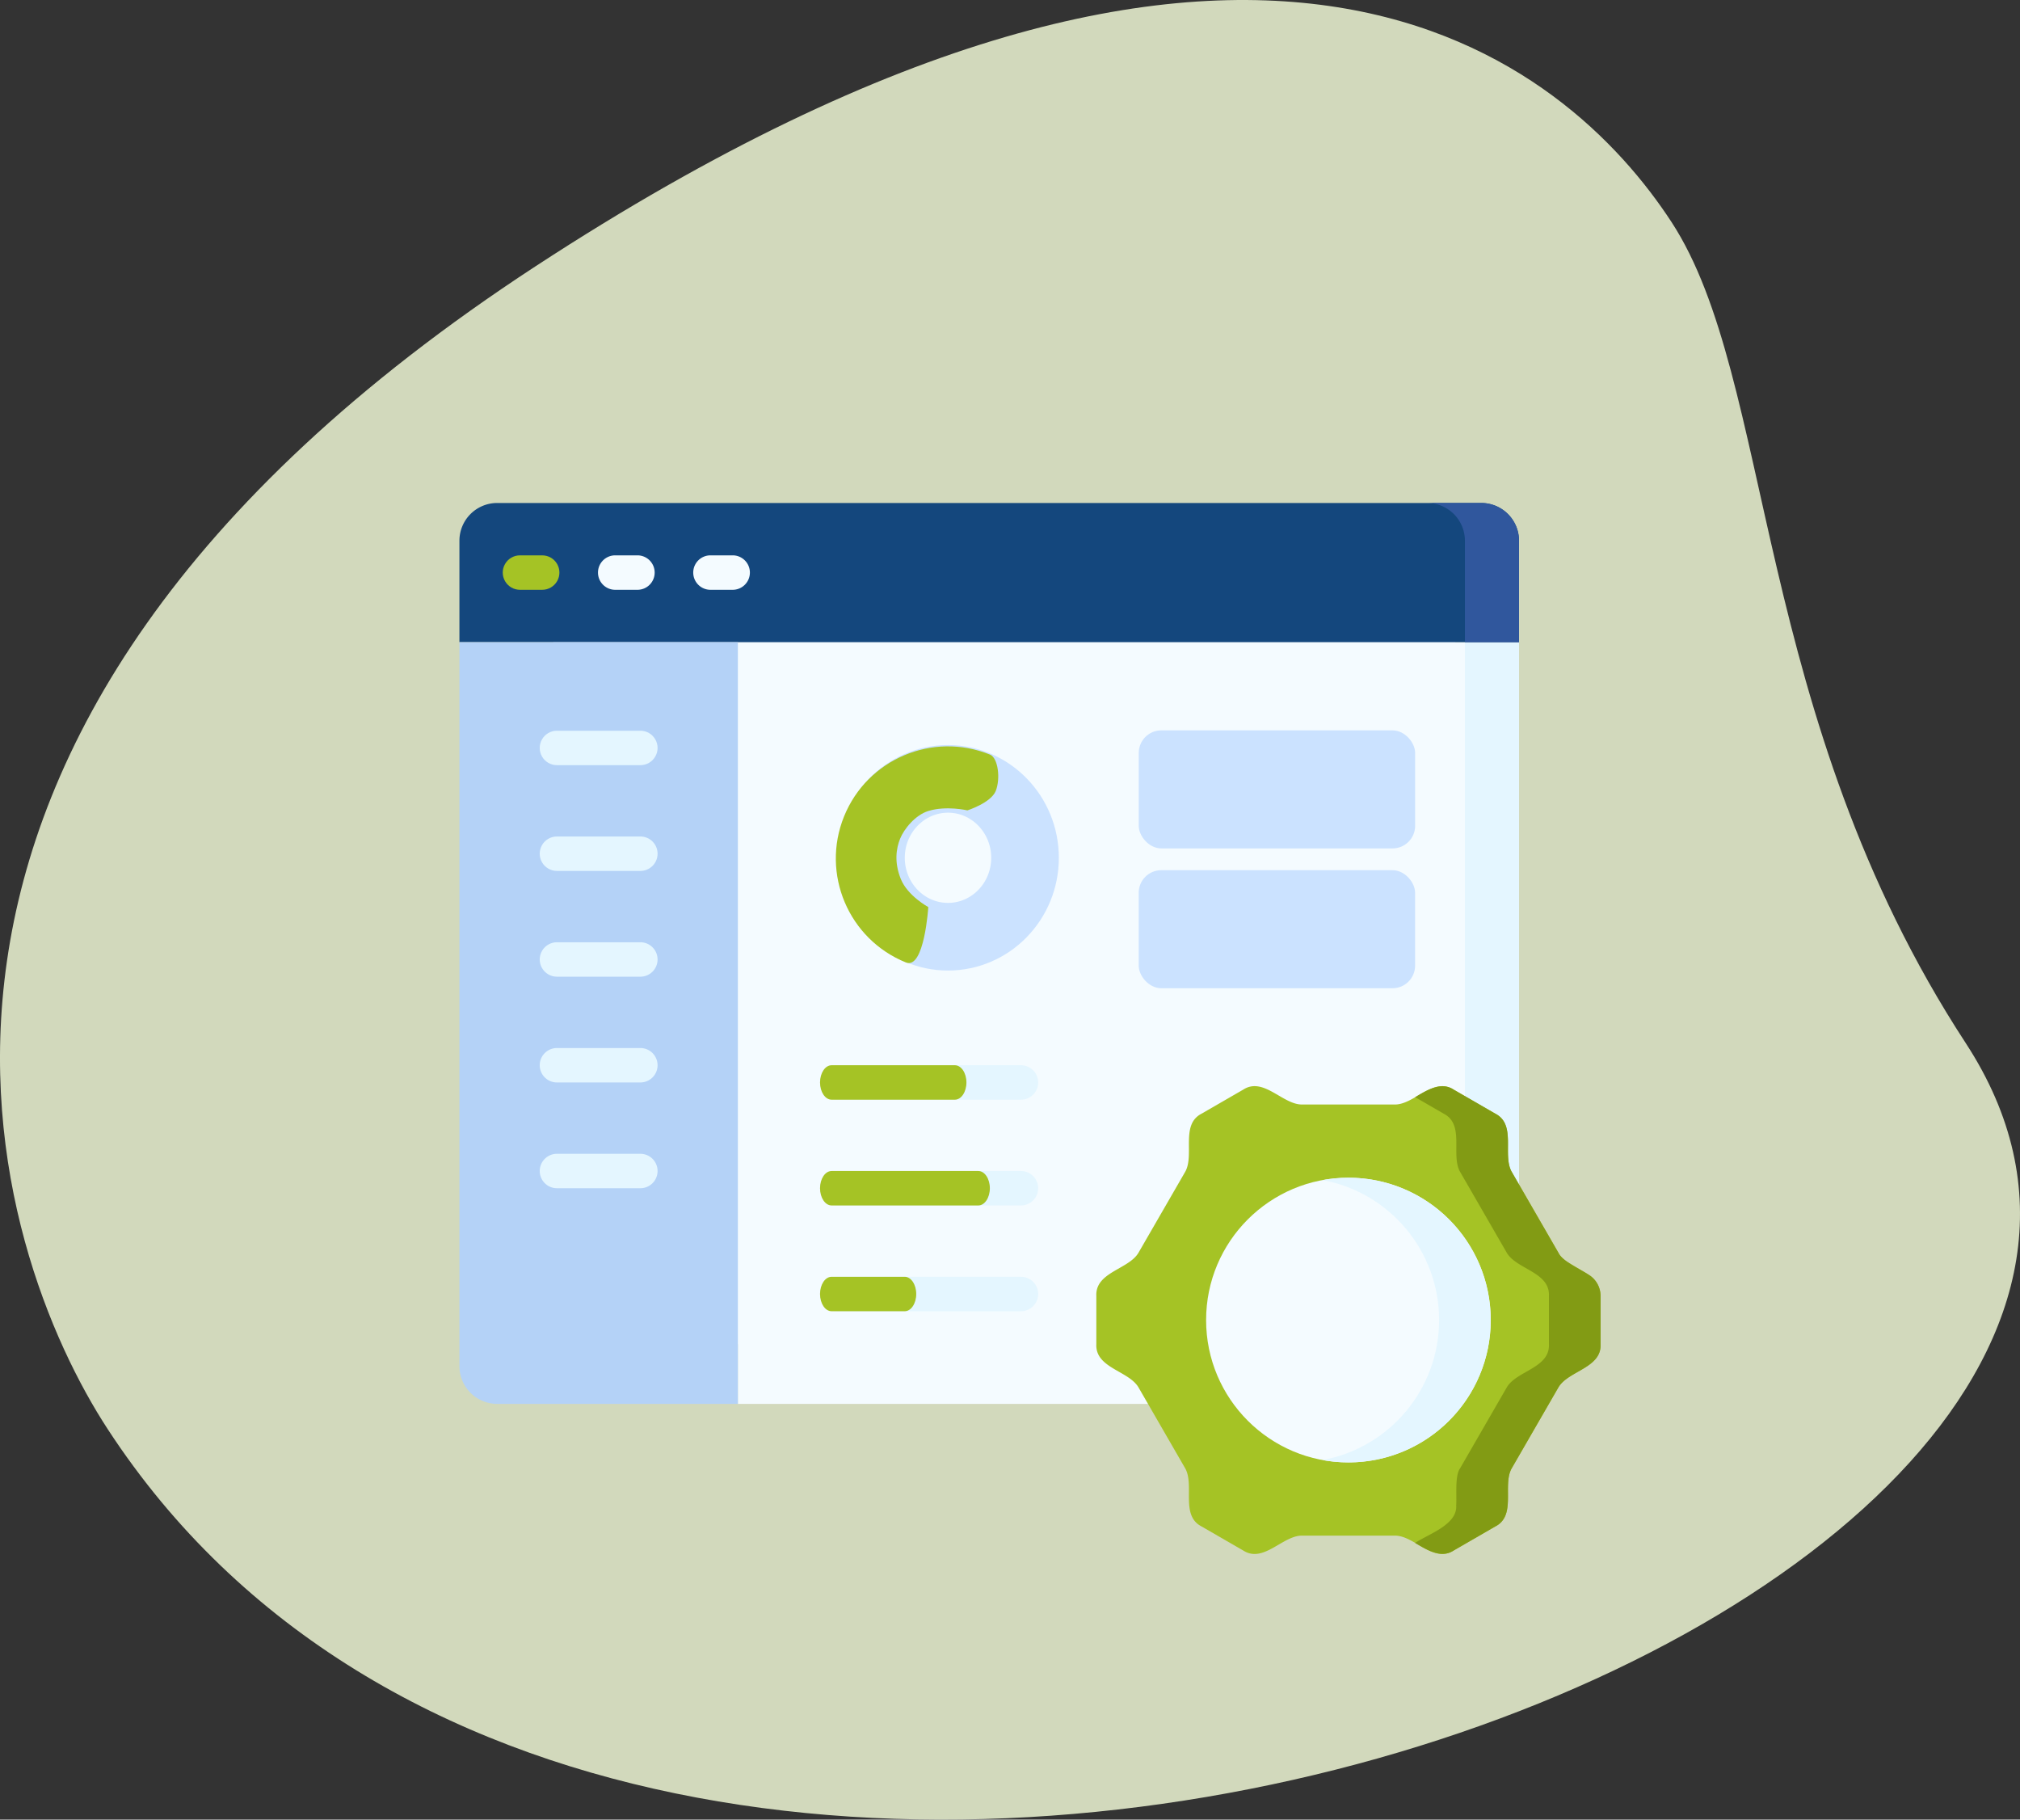 <svg xmlns="http://www.w3.org/2000/svg" xmlns:xlink="http://www.w3.org/1999/xlink" width="537.6" height="484.164" xmlns:v="https://vecta.io/nano"><rect width="100%" height="100%" fill="#333333" stroke="none"/><path d="M523.135 277.515c-56.9-87.13-50.855-176.441-78.283-218.434S335.68-55.31 142.537 70.847-1.48 334.147 28.701 380.323c141.25 216.237 595.225 51.501 494.434-102.808z" fill="#f1fad7" opacity=".836"/><path d="M394.22 373.547H196.376v-15.878l-21.756-15.743-30.322-189.57h220.329l22.8 18.516h16.841v192.626c0 2.665-1.058 5.221-2.943 7.105s-4.44 2.943-7.105 2.943z" fill="#f4fbff"/><path d="M389.87 170.867v192.631a10.05 10.05 0 0 1-10.047 10.048h14.4a10.05 10.05 0 0 0 10.048-10.048V170.867z" fill="#e4f6ff"/><path d="M404.27 170.867h-282v-26.983a10.05 10.05 0 0 1 10.048-10.048h261.9a10.05 10.05 0 0 1 10.052 10.048v26.983z" fill="#14477d"/><path d="M394.223 133.836h-14.4a10.05 10.05 0 0 1 10.048 10.048v26.984h14.4v-26.984a10.05 10.05 0 0 0-10.048-10.048z" fill="#30579d"/><path d="M144.299 156.935h-5.915c-1.637 0-3.15-.874-3.969-2.291s-.819-3.165 0-4.583 2.332-2.292 3.969-2.291h5.915c1.637 0 3.15.874 3.969 2.291s.819 3.165 0 4.583-2.332 2.292-3.969 2.291z" fill="#a5c325"/><path d="M169.647 156.935h-5.915c-2.531 0-4.583-2.052-4.583-4.583s2.052-4.583 4.583-4.583h5.915c1.637 0 3.15.874 3.969 2.291a4.58 4.58 0 0 1-3.969 6.874zm25.344 0h-5.91c-2.531 0-4.583-2.052-4.583-4.583s2.052-4.583 4.583-4.583h5.91c2.531 0 4.583 2.052 4.583 4.583s-2.052 4.583-4.583 4.583z" fill="#f4fbff"/><path d="M417.114 335.762l5.644 3.393a6.63 6.63 0 0 1 3.214 5.681v12.819c.307 6.343-8.521 7.052-11.183 11.441l-12.5 21.654c-2.469 4.5 1.33 12.5-4.316 15.405l-11.1 6.41c-5.34 3.438-10.367-3.853-15.5-3.964h-25c-5.131.11-10.161 7.4-15.5 3.964l-11.1-6.41c-5.647-2.906-1.847-10.9-4.316-15.405l-12.5-21.654c-2.661-4.388-11.491-5.1-11.183-11.441v-12.819c-.307-6.343 8.521-7.052 11.183-11.441l12.5-21.654c2.469-4.5-1.33-12.5 4.316-15.405l11.1-6.41c5.34-3.438 10.367 3.853 15.5 3.964h25c5.131-.11 10.161-7.4 15.5-3.964l11.1 6.41c5.647 2.906 1.847 10.9 4.316 15.405l12.5 21.654a6.63 6.63 0 0 0 2.325 2.367z" fill="#a5c325"/><path d="M422.757 339.155c-1.9-1.326-6.951-3.547-7.969-5.76l-12.5-21.654c-2.469-4.5 1.33-12.5-4.316-15.405l-11.1-6.41c-3.365-2.245-7.31.263-10.259 2.01l7.619 4.4c5.647 2.906 1.846 10.9 4.316 15.405l12.5 21.654c2.661 4.388 11.491 5.1 11.183 11.441v12.819c.307 6.343-8.521 7.052-11.183 11.441l-12.5 21.654c-1.4 1.962-.806 7.5-1 9.781.411 5.193-7.6 7.723-10.933 10.023 2.955 1.749 6.891 4.254 10.259 2.01l11.1-6.41c5.647-2.906 1.847-10.9 4.316-15.405l12.5-21.654c2.661-4.388 11.491-5.1 11.183-11.441v-12.818a6.63 6.63 0 0 0-3.214-5.681z" fill="#829b14"/><path d="M358.867 313.369c20.919 0 37.877 16.958 37.877 37.877s-16.958 37.877-37.877 37.877-37.877-16.958-37.877-37.877 16.958-37.877 37.877-37.877z" fill="#f4fbff"/><path d="M358.867 313.369c-2.305.002-4.605.214-6.871.633 17.966 3.31 31.007 18.975 31.007 37.243s-13.042 33.933-31.007 37.243c14.119 2.604 28.496-3 37.129-14.47s10.039-26.837 3.63-39.684-19.531-20.965-33.888-20.966z" fill="#e4f6ff"/><path d="M196.376 373.546h-64.058a10.05 10.05 0 0 1-10.048-10.048V170.867h74.106z" fill="#b4d2f7"/><g fill="#e4f6ff"><path d="M170.425 203.597h-22.2c-1.637 0-3.15-.874-3.969-2.291s-.819-3.165 0-4.583 2.332-2.292 3.969-2.291h22.2c1.637 0 3.15.874 3.969 2.291s.819 3.165 0 4.583-2.332 2.292-3.969 2.291z"/><use xlink:href="#B"/><use xlink:href="#B" y="28.144"/><use xlink:href="#C"/><use xlink:href="#C" y="28.143"/></g><rect width="73.553" height="31.405" rx="6" fill="#cbe2ff" x="303.066" y="194.339"/><g fill="#e4f6ff"><path d="M271.718 292.607h-48.9c-1.637 0-3.15-.874-3.969-2.291s-.819-3.165 0-4.583 2.332-2.292 3.969-2.291h48.9c2.531 0 4.583 2.052 4.583 4.583s-2.052 4.583-4.583 4.583z"/><use xlink:href="#D"/><use xlink:href="#D" y="-28.142"/></g><path d="M254.129 292.607h-32.811c-1.7 0-3.075-2.052-3.075-4.583s1.377-4.583 3.075-4.583h32.81c1.7 0 3.075 2.052 3.075 4.583s-1.376 4.583-3.074 4.583zm6.233 28.144h-39.044c-1.7 0-3.075-2.052-3.075-4.583s1.377-4.583 3.075-4.583h39.044c1.7 0 3.075 2.052 3.075 4.583s-1.376 4.583-3.075 4.583zm-19.591 28.144h-19.453c-1.7 0-3.075-2.052-3.075-4.583s1.377-4.583 3.075-4.583h19.453c1.7 0 3.075 2.052 3.075 4.583s-1.377 4.583-3.075 4.583z" fill="#a5c325"/><rect width="73.553" height="31.405" rx="6" fill="#cbe2ff" x="303.057" y="231.544"/><ellipse cx="252.299" cy="228.244" rx="20.5" ry="21" fill="none" stroke="#cbe2ff" stroke-width="18"/><path d="M29.833 0c2.316 0 5.037 4.82 5.056 8.453-.073 3.432-5.056 7.561-5.056 7.561s-5.693.885-9.575 4.046c-2.804 2.281-4.216 6.841-4.204 9.679.012 2.751.831 6.377 4.204 9.862s9.575 4.173 9.575 4.173 5.29 15.892 0 15.892C13.357 59.665 0 46.309 0 29.833S13.357 0 29.833 0z" fill="#a5c325" transform="matrix(.927 .375 -.375 .927 235.817 189.593)"/><defs ><path id="B" d="M170.425 231.738h-22.2c-1.637 0-3.15-.874-3.969-2.291s-.819-3.165 0-4.583 2.332-2.292 3.969-2.291h22.2c2.531 0 4.583 2.052 4.583 4.583s-2.052 4.583-4.583 4.583z"/><path id="C" d="M170.425 288.025h-22.2c-2.531 0-4.583-2.052-4.583-4.583s2.052-4.583 4.583-4.583h22.2c2.531 0 4.583 2.052 4.583 4.583s-2.052 4.583-4.583 4.583z"/><path id="D" d="M271.718 348.893h-48.9c-2.531 0-4.583-2.052-4.583-4.583s2.052-4.583 4.583-4.583h48.9c2.531 0 4.583 2.052 4.583 4.583s-2.052 4.583-4.583 4.583z"/></defs></svg>